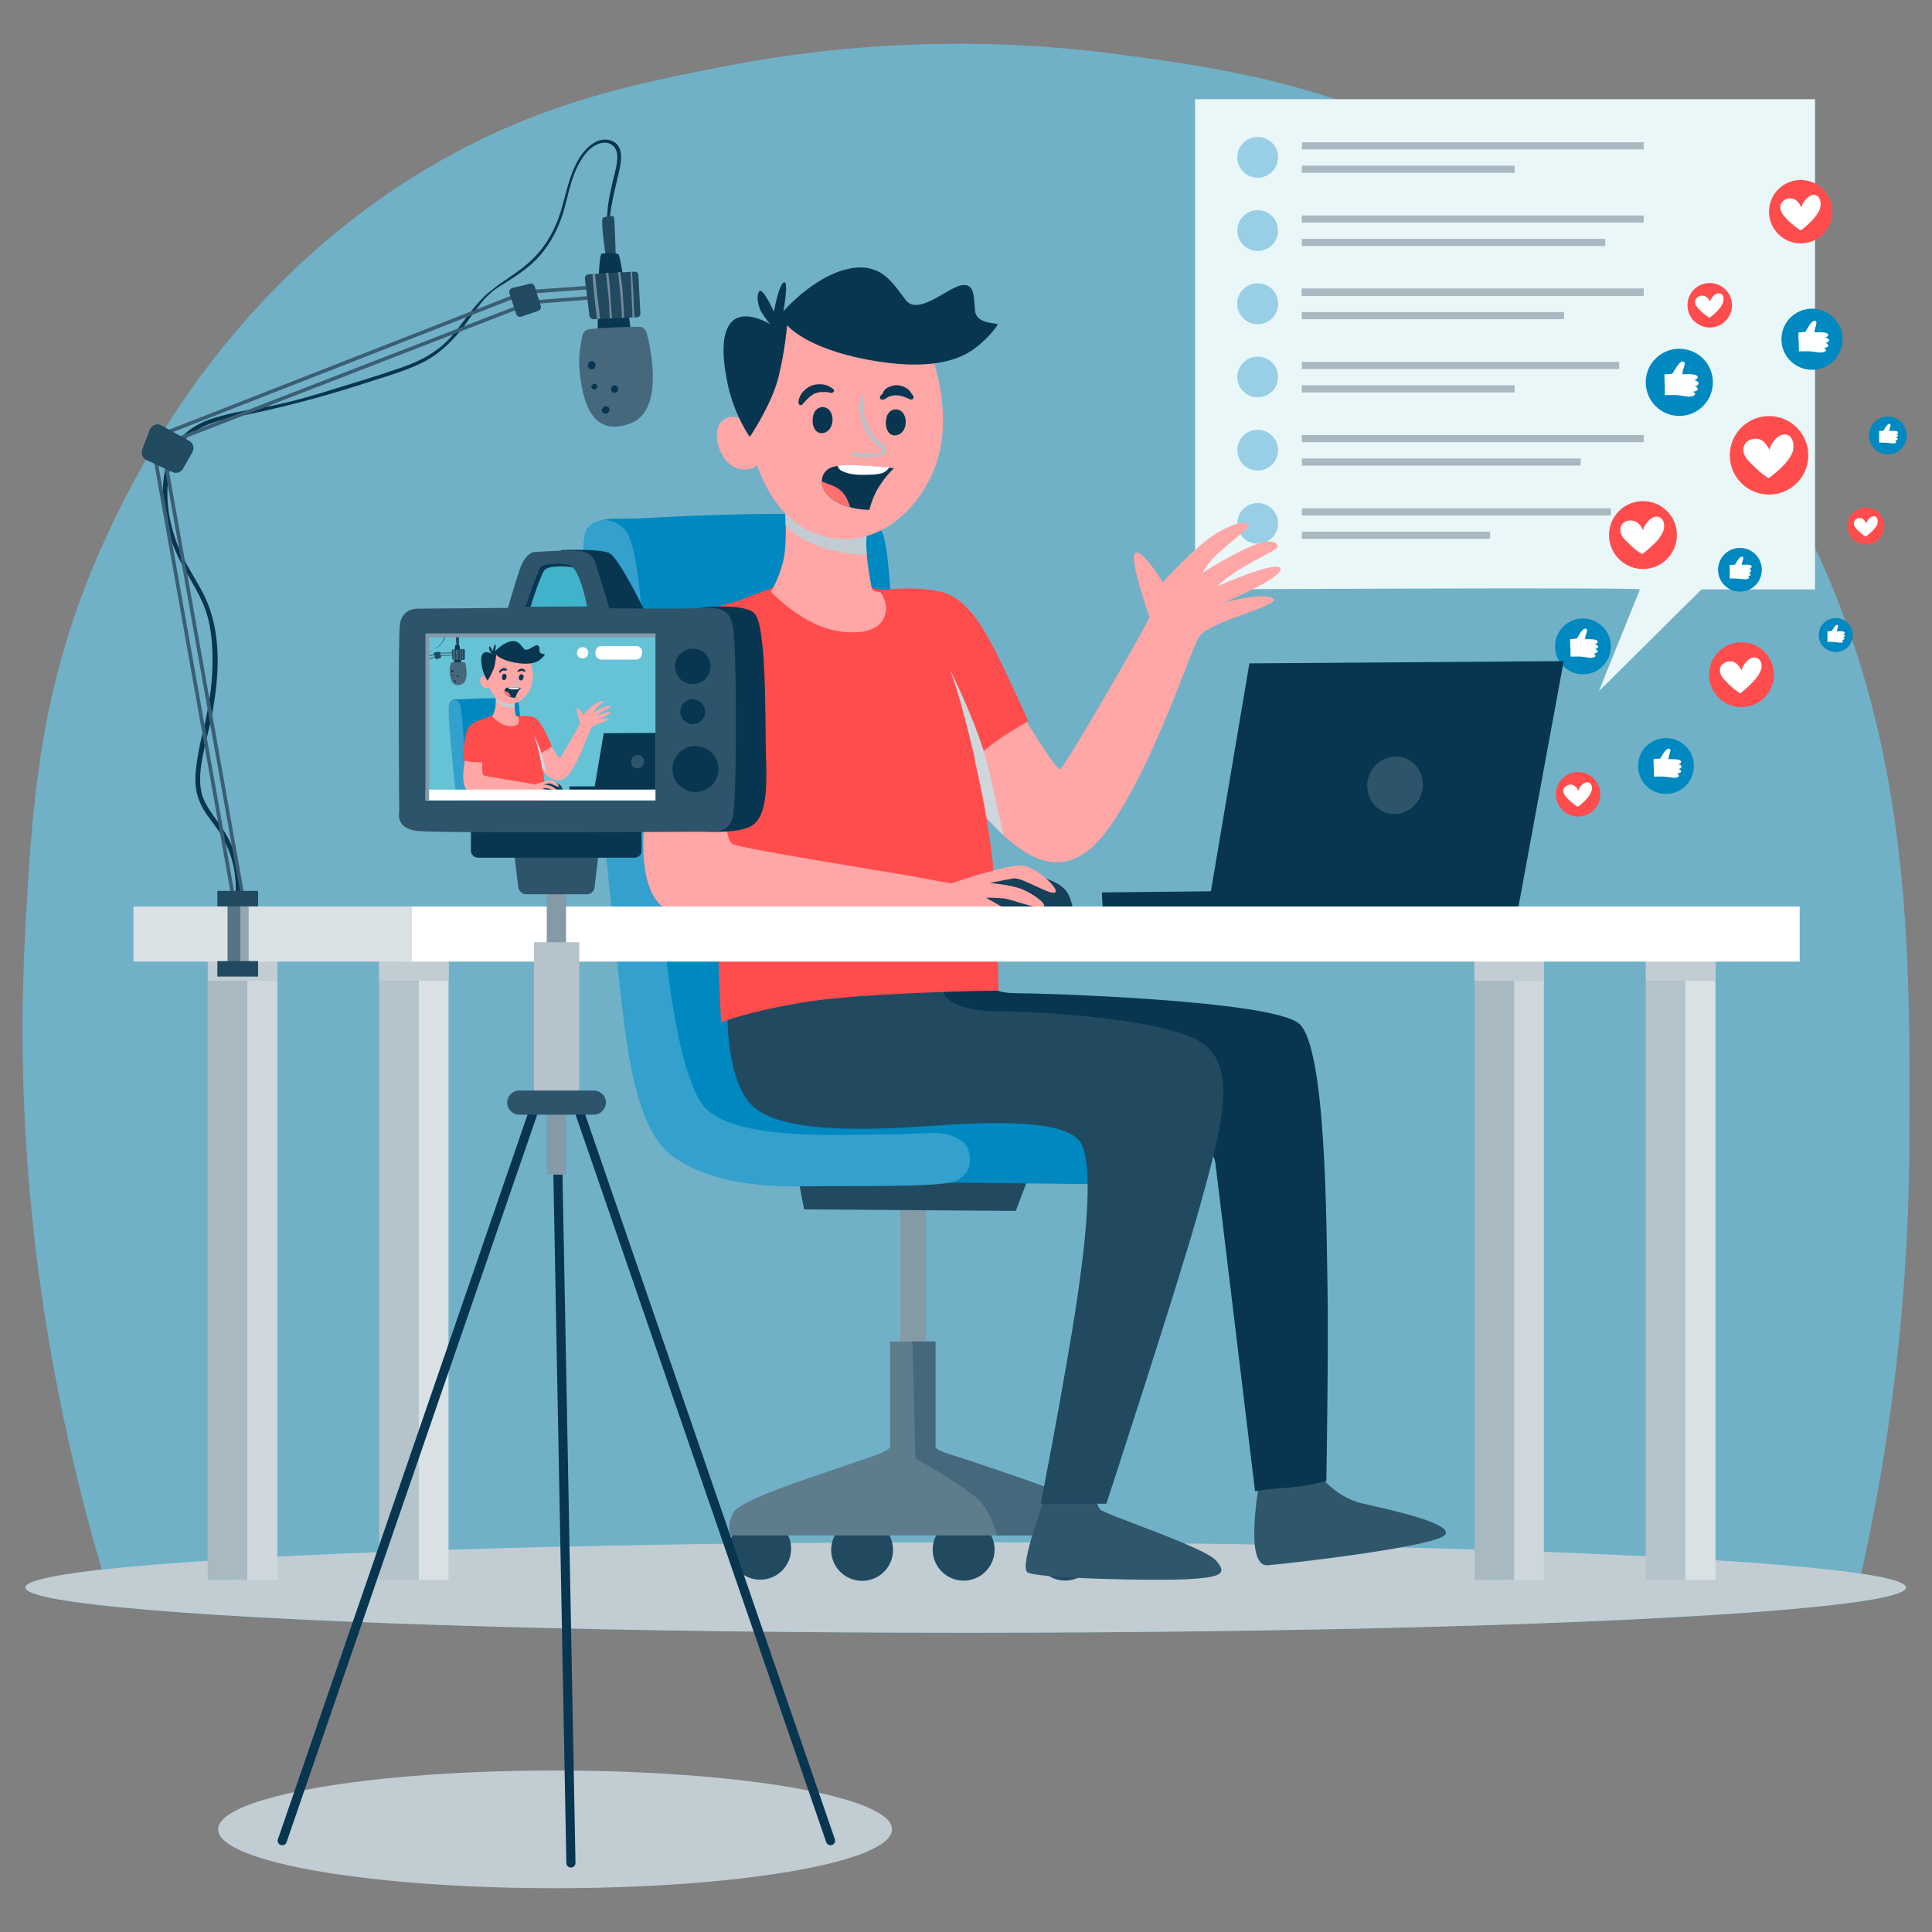 <?xml version="1.0" encoding="utf-8"?>
<!-- Generator: Adobe Illustrator 24.1.0, SVG Export Plug-In . SVG Version: 6.00 Build 0)  -->
<svg version="1.1" id="Layer_1" xmlns="http://www.w3.org/2000/svg" xmlns:xlink="http://www.w3.org/1999/xlink" x="0px" y="0px"
	 viewBox="0 0 512 512" style="enable-background:new 0 0 512 512;" xml:space="preserve">
<rect x="0" y="0" width="512" height="512" fill="#808080" stroke="none"/>
<style type="text/css">
	.st0{fill:#70B1C8;}
	.st1{fill:#40B2CA;}
	.st2{fill:#C1CDD3;}
	.st3{fill:#EAF7F9;}
	.st4{fill:#99CFE6;}
	.st5{fill:#A9B9C2;}
	.st6{fill:#9CAEB9;}
	.st7{fill:#0088C0;}
	.st8{fill:#FFFFFF;}
	.st9{fill:#083650;}
	.st10{fill:#2D546A;}
	.st11{fill:#849AA7;}
	.st12{fill:#214A61;}
	.st13{fill:#5F7C8D;}
	.st14{fill:#46687C;}
	.st15{fill:#33A0CD;}
	.st16{fill:#30566C;}
	.st17{fill:#FFA6A6;}
	.st18{fill:#FF4D4D;}
	.st19{fill:#154059;}
	.st20{fill:#CED7DC;}
	.st21{fill:#B5C3CA;}
	.st22{fill:#FF7171;}
	.st23{fill:#DAE1E5;}
	.st24{fill:none;stroke:#3A5E73;stroke-width:0.961;stroke-miterlimit:10;}
	.st25{fill:none;stroke:#3A5E73;stroke-width:0.968;stroke-miterlimit:10;}
	.st26{fill:#93A6B2;}
	.st27{fill:#557486;}
	.st28{fill:#728C9B;}
	.st29{fill:none;stroke:#083650;stroke-width:2.42;stroke-linecap:round;stroke-miterlimit:10;}
	.st30{clip-path:url(#SVGID_2_);}
	.st31{fill:#66C2D5;}
	.st32{fill:none;stroke:#3A5E73;stroke-width:0.223;stroke-miterlimit:10;}
	.st33{fill:none;stroke:#3A5E73;stroke-width:0.225;stroke-miterlimit:10;}
</style>
<g>
	<path class="st0" d="M28.6,421.4C6.3,348.3,4.6,287.7,6.6,248.7c1.8-35.2,3.7-65.7,19.7-102.3C33.5,130.2,59,74,119.6,41
		c26.3-14.3,49.3-18.9,71.8-23.3c44.6-8.8,82.2-6.4,105.7-3.2c24.7,3.3,54.5,7.4,87.4,24.9c51.2,27.4,76.7,69.9,86.8,87.3
		c35.2,60.6,35,119.8,34.7,176.6c-0.2,49.5-7.3,90.1-13.7,117.9C337.7,421.3,183.1,421.4,28.6,421.4z"/>
	<g>
		<g>
			<ellipse class="st1" cx="255.9" cy="420.7" rx="249.2" ry="12"/>
			<ellipse class="st2" cx="255.9" cy="420.7" rx="249.2" ry="12"/>
		</g>
		<g>
			<path class="st3" d="M434.6,156.2l-10.9,27l27.2-27h30.1V26.3H316.7v129.9C316.7,156.2,435.2,155.6,434.6,156.2z"/>
			<g>
				<path class="st4" d="M338.7,41.7c0,3-2.4,5.4-5.4,5.4s-5.4-2.4-5.4-5.4c0-3,2.4-5.4,5.4-5.4S338.7,38.7,338.7,41.7z"/>
				<g>
					<rect x="345" y="37.7" class="st5" width="90.6" height="1.9"/>
					<rect x="345" y="43.9" class="st5" width="56.4" height="1.9"/>
				</g>
			</g>
			<g>
				<path class="st4" d="M338.7,61.1c0,3-2.4,5.4-5.4,5.4s-5.4-2.4-5.4-5.4c0-3,2.4-5.4,5.4-5.4S338.7,58.1,338.7,61.1z"/>
				<g>
					<rect x="345" y="57.1" class="st5" width="90.6" height="1.9"/>
					<rect x="345" y="63.3" class="st5" width="80.4" height="1.9"/>
				</g>
			</g>
			<g>
				<path class="st4" d="M338.7,99.9c0,3-2.4,5.4-5.4,5.4s-5.4-2.4-5.4-5.4c0-3,2.4-5.4,5.4-5.4S338.7,96.9,338.7,99.9z"/>
				<g>
					<rect x="345" y="95.9" class="st5" width="84.1" height="1.9"/>
					<rect x="345" y="102.1" class="st5" width="56.4" height="1.9"/>
				</g>
			</g>
			<g>
				<path class="st4" d="M338.7,80.5c0,3-2.4,5.4-5.4,5.4s-5.4-2.4-5.4-5.4c0-3,2.4-5.4,5.4-5.4S338.7,77.5,338.7,80.5z"/>
				<g>
					<rect x="345" y="76.5" class="st6" width="90.6" height="1.9"/>
					<rect x="345" y="82.7" class="st5" width="69.5" height="1.9"/>
				</g>
				<path class="st4" d="M338.7,80.5c0,3-2.4,5.4-5.4,5.4s-5.4-2.4-5.4-5.4c0-3,2.4-5.4,5.4-5.4S338.7,77.5,338.7,80.5z"/>
				<g>
					<rect x="345" y="76.5" class="st5" width="90.6" height="1.9"/>
				</g>
			</g>
			<g>
				<path class="st4" d="M338.7,119.3c0,3-2.4,5.4-5.4,5.4s-5.4-2.4-5.4-5.4c0-3,2.4-5.4,5.4-5.4S338.7,116.3,338.7,119.3z"/>
				<g>
					<rect x="345" y="115.3" class="st5" width="90.6" height="1.9"/>
					<rect x="345" y="121.5" class="st5" width="73.9" height="1.9"/>
				</g>
			</g>
			<g>
				<path class="st4" d="M338.7,138.7c0,3-2.4,5.4-5.4,5.4s-5.4-2.4-5.4-5.4s2.4-5.4,5.4-5.4S338.7,135.7,338.7,138.7z"/>
				<g>
					<rect x="345" y="134.7" class="st5" width="81.9" height="1.9"/>
					<rect x="345" y="140.9" class="st5" width="49.9" height="1.9"/>
				</g>
			</g>
		</g>
		<g>
			<g>
				<circle class="st7" cx="461.1" cy="151" r="5.8"/>
			</g>
			<path class="st8" d="M463.6,150.7c0,0,0.6-0.2,0.6-0.5c0-0.2,0-0.3-0.3-0.4c-0.6-0.3-2.3-0.1-2.3-0.1s-0.1-0.1,0.1-0.7
				c0.2-0.6,0.6-1.5-0.1-1.5c-0.7,0-1.6,1.9-1.8,2.1c-0.1,0.1-1.1,0.1-1.4,0.1c0,0.7,0,1.3,0,2c0,0.5,0,1,0,1.6c0.2,0,1.1,0,1.2,0
				c0.7,0,2,0.2,2.6,0.2c0.7,0.1,1.2-0.2,1.3-0.3c0.1-0.4-0.4-0.5-0.4-0.5s0.8,0,0.8-0.4c0-0.5-0.5-0.5-0.5-0.5s0.8-0.2,0.6-0.6
				C464,150.7,463.6,150.7,463.6,150.7z"/>
		</g>
		<g>
			<g>
				<path class="st7" d="M505.3,115.4c0,2.8-2.2,5-5,5c-2.8,0-5-2.2-5-5s2.2-5,5-5C503.1,110.4,505.3,112.6,505.3,115.4z"/>
			</g>
			<path class="st8" d="M502.5,115.1c0,0,0.5-0.2,0.5-0.4c0-0.2,0-0.3-0.3-0.4c-0.5-0.2-2-0.1-2-0.1s-0.1-0.1,0.1-0.6
				c0.1-0.5,0.5-1.3-0.1-1.3s-1.4,1.6-1.5,1.8c-0.1,0.1-0.9,0.1-1.2,0.1c0,0.6,0,1.2,0,1.7c0,0.4,0,0.9,0,1.4c0.2,0,0.9,0,1.1,0
				c0.6,0,1.7,0.1,2.3,0.2c0.6,0.1,1.1-0.1,1.1-0.3c0.1-0.3-0.3-0.5-0.3-0.5s0.7,0,0.7-0.3c0-0.4-0.5-0.5-0.5-0.5s0.7-0.2,0.6-0.5
				C502.9,115.1,502.5,115.1,502.5,115.1z"/>
		</g>
		<g>
			<g>
				<path class="st7" d="M491,168.3c0,2.5-2,4.5-4.5,4.5c-2.5,0-4.5-2-4.5-4.5c0-2.5,2-4.5,4.5-4.5C489,163.8,491,165.8,491,168.3z"
					/>
			</g>
			<path class="st8" d="M488.4,168.1c0,0,0.5-0.2,0.5-0.4c0-0.2,0-0.2-0.3-0.3c-0.5-0.2-1.8-0.1-1.8-0.1s-0.1-0.1,0.1-0.5
				c0.1-0.5,0.5-1.2-0.1-1.2c-0.5,0-1.2,1.5-1.4,1.6c-0.1,0.1-0.8,0.1-1.1,0.1c0,0.5,0,1,0,1.6c0,0.4,0,0.8,0,1.2c0.1,0,0.8,0,1,0
				c0.6,0,1.5,0.1,2.1,0.2c0.5,0.1,1-0.1,1-0.3c0.1-0.3-0.3-0.4-0.3-0.4s0.6,0,0.7-0.3c0-0.4-0.4-0.4-0.4-0.4s0.6-0.1,0.5-0.5
				C488.7,168.1,488.4,168.1,488.4,168.1z"/>
		</g>
		<g>
			<g>
				<circle class="st7" cx="480.2" cy="89.9" r="8.1"/>
			</g>
			<path class="st8" d="M483.6,89.5c0,0,0.8-0.3,0.9-0.6c0-0.3,0-0.4-0.4-0.6c-0.9-0.4-3.2-0.2-3.2-0.2s-0.1-0.1,0.1-1
				c0.2-0.8,0.8-2.1-0.1-2.1c-1,0-2.2,2.6-2.4,2.9c-0.1,0.1-1.5,0.2-1.9,0.2c0,0.9,0,1.9,0.1,2.8c0,0.7,0,1.5,0,2.2
				c0.3,0,1.5,0,1.7,0c1-0.1,2.7,0.2,3.7,0.3c1,0.1,1.7-0.2,1.8-0.5c0.1-0.5-0.6-0.7-0.6-0.7s1.1-0.1,1.2-0.5c0-0.7-0.7-0.8-0.7-0.8
				s1.1-0.3,0.9-0.9C484.2,89.4,483.6,89.5,483.6,89.5z"/>
		</g>
		<g>
			<g>
				<path class="st7" d="M426.9,171.3c0,4.1-3.3,7.4-7.4,7.4c-4.1,0-7.4-3.3-7.4-7.4c0-4.1,3.3-7.4,7.4-7.4
					C423.5,163.9,426.9,167.2,426.9,171.3z"/>
			</g>
			<path class="st8" d="M422.6,170.8c0,0,0.8-0.3,0.8-0.6c0-0.2,0-0.4-0.4-0.6c-0.8-0.3-2.9-0.2-2.9-0.2s-0.1-0.1,0.1-0.9
				c0.2-0.8,0.8-1.9-0.1-1.9c-0.9,0-2,2.4-2.2,2.6c-0.1,0.1-1.4,0.1-1.8,0.2c0,0.8,0,1.7,0.1,2.6c0,0.7,0,1.3,0,2c0.2,0,1.4,0,1.6,0
				c0.9-0.1,2.5,0.2,3.4,0.3c0.9,0.1,1.6-0.2,1.6-0.4c0.1-0.5-0.5-0.7-0.5-0.7s1-0.1,1.1-0.5c0-0.6-0.7-0.7-0.7-0.7s1-0.2,0.8-0.8
				C423.2,170.8,422.6,170.8,422.6,170.8z"/>
		</g>
		<g>
			<g>
				
					<ellipse transform="matrix(0.707 -0.707 0.707 0.707 58.726 344.39)" class="st7" cx="445.1" cy="101.3" rx="8.9" ry="8.9"/>
			</g>
			<path class="st8" d="M448.9,100.8c0,0,0.9-0.3,1-0.7c0-0.3,0-0.5-0.5-0.7c-1-0.4-3.5-0.2-3.5-0.2s-0.1-0.1,0.1-1.1
				c0.3-0.9,0.9-2.3-0.1-2.3s-2.4,2.9-2.7,3.2c-0.1,0.1-1.6,0.2-2.1,0.2c0,1,0,2.1,0.1,3.1c0,0.8,0,1.6,0,2.4c0.3,0,1.6,0,1.9,0
				c1.1-0.1,3,0.2,4.1,0.4c1.1,0.1,1.9-0.3,2-0.5c0.1-0.6-0.6-0.8-0.6-0.8s1.3-0.1,1.3-0.6c0-0.8-0.8-0.8-0.8-0.8s1.3-0.3,1-1
				C449.6,100.7,448.9,100.8,448.9,100.8z"/>
		</g>
		<g>
			<polygon class="st9" points="292.3,242.2 292,236.5 320.9,236.2 331.1,175.8 414.4,175.2 402,242.5 			"/>
			<path class="st10" d="M376.8,210c-1.1,4.1-5.2,6.5-9.1,5.5c-3.9-1.1-6.2-5.2-5.1-9.3c1.1-4.1,5.2-6.5,9.1-5.5
				C375.6,201.8,377.9,205.9,376.8,210z"/>
		</g>
		<g>
			<g>
				<rect x="238.6" y="318.7" class="st11" width="6.8" height="43.5"/>
				<polygon class="st12" points="211.3,311.2 213.1,320.5 269.2,320.9 272.6,311.9 				"/>
				
					<ellipse transform="matrix(0.707 -0.707 0.707 0.707 -231.227 262.675)" class="st12" cx="201.5" cy="410.5" rx="8.2" ry="8.2"/>
				
					<ellipse transform="matrix(0.231 -0.973 0.973 0.231 -223.684 538.054)" class="st12" cx="228.3" cy="410.5" rx="8.2" ry="8.2"/>
				
					<ellipse transform="matrix(0.161 -0.987 0.987 0.161 -190.873 596.478)" class="st12" cx="255.2" cy="410.5" rx="8.2" ry="8.2"/>
				
					<ellipse transform="matrix(0.161 -0.987 0.987 0.161 -168.304 623.015)" class="st12" cx="282.1" cy="410.5" rx="8.2" ry="8.2"/>
				<path class="st13" d="M290.5,400.9c-1.8-3.3-18.3-8.6-30-12.6c-8-2.8-11.3-3.3-12.6-4.7v-28.1h-12v28.1
					c-1.7,1.5-5.1,2.5-11.6,4.7c-11.7,4-28.2,9.3-30,12.6c-1.8,3.3-0.7,6-0.7,6h40h17.5h40C291.2,406.8,292.3,404.2,290.5,400.9z"/>
				<path class="st14" d="M290.5,400.9c-1.8-3.3-18.3-8.6-30-12.6c-8-2.8-11.3-3.3-12.6-4.7v-28.1h-6.1l0.8,31
					c0,0,9.9,5.4,15.9,10.2c3,2.4,4.7,6.6,5.7,10.2h26.8C291.2,406.8,292.3,404.2,290.5,400.9z"/>
			</g>
			<g>
				<path class="st7" d="M236.3,162.6c0,0-0.7-16.7-2.3-21c-1.6-4.3-7.4-4.5-18.9-5.2c-11.5-0.7-37.4,0.5-44.4,0.9
					c-7,0.5-10.6-0.5-12.4,1.4c-1.8,1.8,8.6,99.7,9.5,113c0.9,13.3,7,41.9,18.9,48c12,6.1,63.1,4.5,65.2,5.6c2,1.1-0.9,8.1-0.9,8.1
					l47.6,0.5c0,0,6.5-19.4-0.9-22.8c-7.4-3.4-50.1-11-52.3-44.9C243.1,212.4,236.3,162.6,236.3,162.6z"/>
				<path class="st15" d="M170.2,164.4c0,0-1.1-20.3-4.5-23.9c-3.4-3.6-7.7-3.4-10.1-0.5c-2.5,2.9-0.2,28.4,0.5,39.7
					c0.7,11.3,7.9,80.5,9,89.1c1.1,8.6,3.4,29.8,12.4,37c9,7.2,22.8,8.8,35.4,8.6c12.6-0.2,35.5,0.3,40-1.3c5.7-2,4.7-8.8,2.1-10.6
					c-5-3.5-8.1-1.9-19.8-1.9c-11.7,0-38.1,1.8-47.6-6.3c-9.5-8.1-12.9-56.8-13.3-67.2C173.8,216.7,170.2,164.4,170.2,164.4z"/>
			</g>
		</g>
		<g>
			<path class="st16" d="M333.9,392c0,0-4.5,23.2,2,22.8c6.5-0.5,44.9-5,47.1-8.1c2.3-3.2-17.1-7.1-22.5-8.4
				c-5.4-1.4-9.9-5.8-10.8-7.6C348.8,388.8,333.9,392,333.9,392z"/>
			<path class="st16" d="M277.3,396c0,0-7.4,19.2-5,20.7c2.5,1.6,33.7,2.3,42.5,1.8c8.8-0.5,10.6-1.4,7.4-5
				c-3.2-3.6-29.6-12.2-30.7-13.5c-1.1-1.4-0.9-3.8-0.9-3.8L277.3,396z"/>
			<path class="st9" d="M261.3,260.5c0,0,1.5,2.7,7.8,2.7c6.3,0,67.9,1.8,75.2,8.1c7.2,6.3,7.2,53.5,7.5,69.8
				c0.3,16.2-0.3,51.4-0.3,51.4s-5.7,1.5-10.8,1.8c-5.1,0.3-8.1,0.9-8.1,0.9s-9-74.6-10.5-86.9c-1.5-12.3-44.2-16.8-59.2-18.6
				c-15-1.8-32.8-3-35.5-6c-2.7-3-6-20.7-6-20.7L261.3,260.5z"/>
			<path class="st12" d="M192.8,268c0,0-0.6,19.2,7.2,25.6c8.1,6.6,29.2,6,46.3,4.8c17.1-1.2,37-1.8,40.3,4.8
				c3.3,6.6,1.2,27.1-2.4,49c-3.6,21.9-8.4,46.3-8.4,46.3h17.4c0,0,18.9-57.7,24.7-78.5c5.7-20.7,10.8-37.9-0.3-44.2
				c-11.1-6.3-45.4-7.8-52.9-7.8c-7.5,0-14.4-1.8-14.7-5.4c-0.3-3.6-0.3-5.7-0.3-5.7l-55.3,5.7L192.8,268z"/>
			<path class="st17" d="M270.1,188.1c0,0,9.7,16,10.8,15.8c1.1-0.2,23.9-39.7,23.7-40.4c-0.2-0.7-5.4-15.3-3.8-16.9
				c1.6-1.6,7.4,7.7,7.4,7.7s8.6-9.7,14.4-13.1c5.9-3.4,8.1-2.9,8.3-1.8c0.2,0.7-7.7,6.2-10.4,9.7c-1.4,1.8-1.8,2.7-1.8,2.7
				s9.6-6.2,15.3-7.9c4-1.2,5.4,0.7,4.1,1.6c-1.4,0.9-8,4.2-11.9,6.9c-1.9,1.3-3.7,3-3.7,3s15.8-7,16.8-4.8c1.1,2.4-15,9.1-15,9.1
				s10.6-2.9,13.1-1.1c2.5,1.8-17.1,6.1-19.6,10.1s-11.8,33.7-24,50.8c-12.2,17.1-24,6-31.7-1.9c-6.3-6.5-12.9-20.1-12.9-20.1
				L270.1,188.1z"/>
			<path class="st18" d="M234.6,156.3c0,0,7.7-1.1,14.6,0.5c6.9,1.5,11.3,9.5,14.3,15.2c3,5.7,9,19.1,9,19.1s-5.3,3-9,5.7
				c-3.8,2.7-10.5,9.3-10.5,9.3s-10.1-24.7-13.7-33.1C235.6,164.6,234.6,156.3,234.6,156.3z"/>
			<path class="st18" d="M227.8,155.3c0,0,9,1.7,12.3,1.5c3.3-0.2,9.5,14.3,12.6,23.9c3.2,9.6,8.9,32.8,10.4,48
				c1.5,15.2,1.5,33.8,1.5,33.8s-36.5,0.5-52.2,3.2s-21.3,5.3-21.3,5.3s-1.5-27.8-1.4-54.1c0.2-26.3-1.2-54.3,2.4-56.1
				c3.6-1.8,12.8-5.1,16.1-6.2C211.6,153.5,227.8,155.3,227.8,155.3z"/>
			<path class="st17" d="M207.9,132.2c0,0,0.9,10.6-0.2,15.8c-1.1,5.2-3.4,8.8-3.4,8.8s8.6,9.4,18.7,10.6c8.9,1,11-2.3,11.7-5
				c0.7-2.7-1.4-5.5-1.4-5.5s-2.1,0-2.3-1.1c-0.1-0.7-2.4-11.4-1-15.7C231.3,135.8,207.9,132.2,207.9,132.2z"/>
			<path class="st2" d="M221.2,146c3.3,0.7,6.2,1,8.5,1.1c-0.2-2.6-0.2-5.3,0.3-6.9c1.4-4.3-22.1-7.9-22.1-7.9s0.3,3.2,0.3,7
				C210.5,141.6,214.5,144.5,221.2,146z"/>
			<path class="st17" d="M197.7,110.6c0,0,2,25.3,19.2,31.1c17.1,5.9,32-11,32.9-27.3c0.9-16.2-5.9-26.2-5.9-26.2
				s-30.4-5.9-33.6-4.7c-3.2,1.1-8.1,6.5-8.6,7.7S197.7,110.6,197.7,110.6z"/>
			<path class="st17" d="M200.2,116c0,0-2.9-7.2-7.7-5.2c-4.7,2-2.3,11.7,2.9,13.3c5.2,1.6,7-3.2,7-3.2L200.2,116z"/>
			<path class="st9" d="M198.7,115.8c0,0,5.7-8.4,7.6-15.8c1.8-7.4,2.3-13.8,2.3-13.8s4.8,6,21.2,9.1c16.4,3.1,24.1,0.1,28-2.6
				c3.9-2.7,6.5-6.3,6.6-6.7c0.2-0.5-5.6,0.1-6-3.6c-0.4-3.8,0-7.4-3.6-6.8c-3.6,0.6-11.4,8.1-14.7,4c-3.3-4.1-6.3-10.4-15.5-8.3
				c-9.2,2.1-17,11.2-17,11.2s1.5-8.1,0.2-7.7c-1.4,0.4-2.7,7.8-2.7,7.8s-3-6.6-3.9-5.4c-0.9,1.2-0.3,4.1,0.7,5.7s2.2,3,2.2,3
				s-6.8-4.2-10.2-0.6c-3.5,3.6-1.9,12.4-1,16.8C194.7,110.2,198.7,115.8,198.7,115.8z"/>
			<path class="st19" d="M259.9,234.2c0,0,11.2-3.5,16.7-1.6c5.5,1.9,6.4,3.7,7.2,6.1c0.8,2.4,0.8,3.9,0.8,3.9l-26.2-0.6
				L259.9,234.2z"/>
			<path class="st17" d="M193.9,199c0,0-3.6,23.5,0.5,24.8c4.1,1.4,39.2,7,46.7,8.3c7.4,1.4,11,2,11,2s15.1-5.2,18.9-4.7
				s9.1,5.7,8.8,6.8c-0.5,1.9-8.6-3.8-11.3-3.4c-2.7,0.5-6.3,1.2-6.3,1.2s5.6,0.4,8.8,1.7c3.2,1.4,6.8,4.1,5.4,4.7
				c-1.5,0.6-8.2-2-10.2-2.3c-2-0.2-4.9-0.2-4.9-0.2s5.6,3.1,6.3,3.8c0.7,0.7,0.7,2,0.7,2s-84.8-1.1-89.7-2c-5-0.9-9.2-7.7-7.9-23.2
				c1.4-15.6,4.3-21,4.3-21L193.9,199z"/>
			<path class="st18" d="M195.6,159.3c0,0-11.3,2.3-16.2,7.5c-5,5.3-5.7,12.2-6.8,18.9c-1.1,6.8-2,21-2,21s9,2,15.3,2.3
				c6.3,0.3,13.4-0.2,13.4-0.2s5.1-13.4,5-22.2C204.2,177.8,204.8,167,195.6,159.3z"/>
			<path class="st20" d="M265.9,221.3c-1.1-5.2-3.1-14.4-4.6-20.2c-2.3-8.2-6.7-17.9-9.5-23.5c0.4,1.1,0.7,2.1,1.1,3.1
				c2.4,7.3,6.3,22.6,8.7,36.1c0.3,0.3,0.5,0.6,0.8,0.9C263.4,218.8,264.6,220.1,265.9,221.3z"/>
			<g>
				<path class="st21" d="M228.5,104.9c-0.7,1.8-0.8,3.5-0.4,5.4c0.3,1.9,1.1,3.6,2.2,5.2c0.5,0.7,1.1,1.4,1.8,2.1
					c0.6,0.5,2.7,1.9,1,2.4c-1.3,0.3-2.7,0.3-4,0.2c-0.6,0-1.2-0.1-1.8-0.1c-0.6-0.1-1.1-0.2-1.6,0c-0.2,0.1-0.2,0.3-0.1,0.4
					c0.4,0.4,1,0.4,1.5,0.5c0.7,0.1,1.4,0.1,2.1,0.1c1.4,0,2.8,0,4.1-0.3c0.9-0.2,1.6-0.7,1.5-1.7c-0.1-1.1-1.2-1.6-1.9-2.2
					c-3.5-3-4.5-7.6-4.1-12C228.8,104.8,228.5,104.8,228.5,104.9L228.5,104.9z"/>
			</g>
			<path class="st9" d="M220.2,109.3c-1.1-2.1-3.9-1.8-4.6,0.5c-0.3,1.1-0.4,2.7,0.2,3.7c0.5,1.1,1.6,1.5,2.6,1.2
				c1.2-0.3,2.1-1.6,2.2-3C220.7,110.9,220.6,110.1,220.2,109.3z"/>
			<g>
				<path class="st9" d="M236.9,124.1c0,0-13.8-1.7-16.9-0.1c-3.2,1.6-2.9,6,0.9,8.5c4.3,2.8,9.5,2.6,9.5,2.6s0.8-3.5,2.6-6.2
					C234.8,126,236.9,124.1,236.9,124.1z"/>
				<path class="st8" d="M223.3,124.9c2.1,1,4.8,1,7.1,0.9c1,0,2-0.1,2.9-0.3c0.5-0.1,1-0.3,1.4-0.6c0.4-0.3,0.7-0.6,0.9-1
					c-2.9-0.3-9.8-0.9-13.6-0.5C222.1,124.1,222.6,124.6,223.3,124.9z"/>
				<path class="st22" d="M224.9,133.3c-0.4-1.1-0.9-2.1-1.7-2.9c-1.5-1.6-3.5-2-5.4-2.8c0,1.7,1,3.5,3.1,4.9c1.4,0.9,3,1.5,4.4,1.9
					c0,0,0,0,0,0C225.2,134,225.1,133.6,224.9,133.3z"/>
			</g>
			<g>
				<g>
					<path class="st9" d="M220.8,103.1c-0.6-0.5-1.3-0.9-2.1-1.1c-0.8-0.2-1.7-0.2-2.5-0.1c-1.5,0.2-2.9,1.2-3.8,2.4
						c-0.2,0.3-0.3,0.6-0.5,1c0,0-0.1,0.3-0.2,0.4c0,0.2,0,0.3,0,0.5c0-0.4-0.1,0.2-0.1,0.2c0,0.3,0,0.7,0.3,0.9
						c0.4,0.2,0.7,0,0.9-0.3c0.4-0.5,0.8-0.9,1.3-1.4c0.5-0.5,0.8-0.7,1.4-1.1c0.1,0,0.1-0.1,0.2-0.1c0.3-0.2-0.2,0.1,0.2-0.1
						c0.2-0.1,0.4-0.1,0.6-0.2c0.4-0.1,0.7-0.2,1.1-0.2c0.8,0,1.6-0.1,2.4,0.2C220.8,104.3,221.4,103.5,220.8,103.1L220.8,103.1z"/>
				</g>
			</g>
			<g>
				<path class="st9" d="M239.6,109.9c-1.1-2.1-3.9-1.8-4.6,0.5c-0.3,1.1-0.4,2.7,0.2,3.7c0.5,1.1,1.6,1.5,2.6,1.2
					c1.2-0.3,2.1-1.6,2.2-3C240.1,111.6,240,110.7,239.6,109.9z"/>
				<g>
					<path class="st9" d="M234.6,105.7c1-0.8,2.2-1,3.4-0.9c0.5,0,1.1,0.2,1.7,0.4c0.2,0.1,0.5,0.2,0.7,0.3c0.2,0.1,0.3,0.1,0.5,0.2
						c0.2,0.1,0.4,0.2,0.6,0.2c0.3,0,0.6-0.3,0.6-0.6c0-0.4-0.4-0.9-0.7-1.1c-0.3-0.3-0.7-0.5-1.1-0.7c-0.8-0.3-1.6-0.5-2.5-0.5
						c-1.6,0-3.2,0.6-4.4,1.8c-0.3,0.3-0.3,0.7,0,1C233.9,106,234.3,105.9,234.6,105.7L234.6,105.7z"/>
				</g>
				<g>
					<path class="st9" d="M234.6,104.8C234.6,104.8,234.7,104.7,234.6,104.8c0,0-0.2,0-0.3,0c0.3,0.1,0.5,0,0.8-0.2
						c0.3-0.1,0.6-0.3,0.8-0.4c0.4-0.2,1-0.4,1.4-0.4c1.1,0,1.9,0.5,2.7,1.2c0.2,0.2,0.5,0.4,0.8,0.5c0.4,0.1,0.7-0.1,0.8-0.5
						c0.1-0.6-0.4-1.4-0.9-1.8c-1-0.8-2.3-1.2-3.5-1.1c-0.7,0.1-1.4,0.3-2.1,0.7c-0.5,0.3-1.3,1.1-1.1,1.8c0-0.1,0-0.2,0-0.3
						c0,0,0,0.1,0,0.1C233.9,104.7,234.3,105,234.6,104.8L234.6,104.8z"/>
				</g>
			</g>
		</g>
		<g>
			<g>
				<g>
					
						<rect x="398.6" y="249" transform="matrix(-1 -1.224647e-16 1.224647e-16 -1 807.744 667.653)" class="st20" width="10.5" height="169.7"/>
					<g>
						
							<rect x="390.7" y="249" transform="matrix(-1 -1.224647e-16 1.224647e-16 -1 791.974 667.653)" class="st5" width="10.5" height="169.7"/>
						<polygon class="st2" points="390.7,259.9 390.7,249 394.1,249 398.6,249 401.2,249 401.2,249 409.1,249 409.1,259.9 						"/>
					</g>
				</g>
				<g>
					
						<rect x="444" y="249" transform="matrix(-1 -1.224647e-16 1.224647e-16 -1 898.609 667.653)" class="st23" width="10.5" height="169.7"/>
					<g>
						
							<rect x="436.2" y="249" transform="matrix(-1 -1.224647e-16 1.224647e-16 -1 882.839 667.653)" class="st21" width="10.5" height="169.7"/>
						<polygon class="st2" points="436.2,259.9 436.2,249 439.5,249 444,249 446.7,249 446.7,249 454.6,249 454.6,259.9 						"/>
					</g>
				</g>
			</g>
			<g>
				<g>
					
						<rect x="62.9" y="249" transform="matrix(-1 -1.224647e-16 1.224647e-16 -1 136.395 667.653)" class="st20" width="10.5" height="169.7"/>
					<g>
						
							<rect x="55.1" y="249" transform="matrix(-1 -1.224647e-16 1.224647e-16 -1 120.626 667.653)" class="st5" width="10.5" height="169.7"/>
						<polygon class="st2" points="55.1,259.9 55.1,249 58.4,249 62.9,249 65.6,249 65.6,249 73.5,249 73.5,259.9 						"/>
					</g>
				</g>
				<g>
					
						<rect x="108.4" y="249" transform="matrix(-1 -1.224647e-16 1.224647e-16 -1 227.26 667.653)" class="st23" width="10.5" height="169.7"/>
					<g>
						
							<rect x="100.5" y="249" transform="matrix(-1 -1.224647e-16 1.224647e-16 -1 211.49 667.653)" class="st21" width="10.5" height="169.7"/>
						<polygon class="st2" points="100.5,259.9 100.5,249 103.9,249 108.4,249 111,249 111,249 118.9,249 118.9,259.9 						"/>
					</g>
				</g>
			</g>
			<g>
				
					<rect x="107.4" y="240.1" transform="matrix(-1 -1.224647e-16 1.224647e-16 -1 584.337 494.934)" class="st8" width="369.5" height="14.6"/>
				
					<rect x="35.3" y="240.1" transform="matrix(-1 -1.224647e-16 1.224647e-16 -1 144.468 494.934)" class="st23" width="73.8" height="14.6"/>
			</g>
		</g>
		<g>
			<g>
				<path class="st9" d="M161.3,62.3c0-5.2,1.2-10.3,2.4-15.3c0.7-3,2.3-8.5-1.9-9.8c-3.8-1.2-7.2,2.6-8.8,5.6
					c-2.2,4-3,8.6-4.3,12.9c-1.4,4.8-3.8,9.2-7.3,12.7c-3.8,3.9-9.1,6.4-13,10.1c-3.4,3.3-5.9,7.4-9,10.9c-3.6,4-8.2,6.4-13.3,8.1
					c-5.4,1.9-10.8,3.5-16.3,5.2c-5.7,1.8-11.7,3.6-17.6,4.8c-5.2,1-10.5,1.7-15.6,3.3c-4.1,1.3-7.8,3.5-10.2,7.2
					c-5.1,8-3.5,19.5,0,27.8c2,4.8,5.1,9,7.2,13.7c2.4,5.3,2.8,11.1,2.7,16.9c-0.1,5.9-1.1,11.6-2.5,17.4c-0.7,2.8-1.3,5.7-1.7,8.6
					c-0.3,2.3-0.5,4.6-0.1,6.9c0.4,2.5,1.5,4.7,2.9,6.7c1.4,2,2.9,3.8,4.1,5.9c1.3,2.4,2.3,5,2.9,7.7c0.5,2.6,0.7,5.2,0.5,7.8
					c-0.1,0.8,1.1,0.8,1.2,0c0.3-4.8-0.5-9.6-2.5-14c-1-2.2-2.4-4.3-3.8-6.2c-1.4-1.9-2.8-3.9-3.6-6.1c-1.4-4.3-0.3-9.2,0.6-13.5
					c0.8-3.5,1.8-7,2.3-10.6c1.7-10.1,1.9-21.2-3.1-30.4c-2.5-4.6-5.5-8.9-7.1-14c-1.6-4.7-2.4-9.8-1.9-14.8
					c0.4-4.7,2.1-9.4,5.8-12.5c3.7-3,8.5-4.1,13.1-5c11.1-2.2,22.4-5.2,33.2-8.7c4.9-1.6,10-3,14.7-5.2c4.3-2,7.6-5,10.6-8.6
					c3.1-3.8,5.7-8.8,9.9-11.5c4-2.6,8.1-4.9,11.3-8.6c2.9-3.3,4.9-7.3,6.2-11.5c1.3-4.4,2-9.1,4.3-13.1c1.1-2,2.6-4,4.8-4.9
					c2.7-1.1,5.1,0.2,5.2,3.2c0,2.2-0.7,4.5-1.2,6.6c-0.5,2.2-1,4.4-1.3,6.7c-0.3,2.5-0.3,4.9-0.2,7.4
					C161,62.5,161.3,62.5,161.3,62.3L161.3,62.3z"/>
			</g>
			<path class="st12" d="M160.6,68.3c0,0-1.6-10.2-0.8-10.6c0.8-0.4,2.7-0.7,2.9-0.2s0.5,10.9,0.5,10.9L160.6,68.3z"/>
			<path class="st9" d="M158.4,89.1c0,0-0.1-21.8,1.1-21.9c1.2-0.2,3.7-0.2,4.4,0.2c0.7,0.4,3.5,21.8,3.5,21.8L158.4,89.1z"/>
			<g>
				<line class="st24" x1="140.7" y1="77.3" x2="156.3" y2="76.2"/>
				<line class="st24" x1="141" y1="80.1" x2="156.5" y2="78.9"/>
			</g>
			<line class="st25" x1="41" y1="120.6" x2="61.7" y2="237.1"/>
			<line class="st25" x1="43.5" y1="120.4" x2="64.2" y2="236.9"/>
			<rect x="62.5" y="240" class="st26" width="3.4" height="15.4"/>
			<rect x="60.3" y="240" class="st27" width="3.4" height="15.4"/>
			<rect x="57.6" y="236.1" class="st12" width="10.8" height="4.1"/>
			<rect x="57.6" y="254.7" class="st12" width="10.8" height="4.1"/>
			<line class="st25" x1="43.5" y1="114.9" x2="138" y2="77.9"/>
			<line class="st24" x1="44.9" y1="117.2" x2="139.4" y2="80.6"/>
			<path class="st12" d="M39.7,113.9l-2,5.2c-0.4,1.1,0.1,2.3,1.1,2.8l6.9,3.2c1,0.5,2.3,0.1,2.8-0.9l2.5-4.4c0.6-1.1,0.2-2.4-0.9-3
				l-7.4-4.1C41.6,112.1,40.2,112.7,39.7,113.9z"/>
			<path class="st12" d="M135,77.7l1.8,5.5c0.2,0.6,0.8,0.9,1.4,0.7l4.4-1.5c0.6-0.2,0.9-0.8,0.7-1.4l-1.6-5.1
				c-0.2-0.5-0.7-0.9-1.3-0.7l-4.6,1.1C135.2,76.5,134.8,77.1,135,77.7z"/>
			<g>
				<path class="st12" d="M155,73.8l1.2,9.8c0.1,0.6,0.6,1,1.1,1l11.4-0.5c0.6,0,1.1-0.5,1-1.1l-0.5-10c0-0.6-0.5-1.1-1.2-1
					l-12.1,0.7C155.4,72.7,155,73.2,155,73.8z"/>
				<g>
					<path class="st28" d="M158.9,83.3c-0.2-1.4-0.3-2.7-0.5-4.1c-0.3-2.2-0.5-4.5-0.7-6.7l-0.7,0c0.1,2.3,0.4,4.6,0.6,6.9
						c0.2,1.4,0.3,2.7,0.5,4.1c0,0.3,0.1,0.7,0.1,1l0.8,0C159,84.1,159,83.7,158.9,83.3z"/>
					<path class="st28" d="M161.8,78.9c-0.1-2.2-0.3-4.4-0.6-6.6l-0.6,0c0.2,2.2,0.5,4.4,0.7,6.6c0.2,1.8,0.2,3.6,0.3,5.4l0.6,0
						C162,82.5,161.9,80.7,161.8,78.9z"/>
					<path class="st28" d="M165.1,78.8c-0.1-2.2-0.4-4.5-0.7-6.7l-0.6,0c0.2,2.2,0.5,4.4,0.7,6.7c0.1,1.5,0.2,2.9,0.3,4.4
						c0,0.3,0,0.6,0,1l0.6,0C165.3,82.4,165.2,80.6,165.1,78.8z"/>
					<path class="st28" d="M168.2,84.1c0-0.2,0-0.5-0.1-0.7c-0.1-1.5-0.2-3-0.2-4.5c-0.1-2.3-0.3-4.6-0.4-7l-0.4,0
						c0.1,2.3,0.2,4.6,0.3,7c0.1,1.5,0.1,3,0.2,4.5c0,0.2,0,0.4,0,0.7L168.2,84.1z"/>
				</g>
			</g>
			<path class="st14" d="M169.3,86.6c0,0,1.6-0.3,2.2,2.1c0.6,2.3,4.9,20-4.4,23.5c-9.3,3.5-12.4-4-13.4-12.9
				c-0.6-4.6,0.2-7.9,0.5-9.8c0.4-2.2,1.7-2.2,2.4-2.3C160.4,86.7,169.3,86.6,169.3,86.6z"/>
			<g>
				<path class="st9" d="M156.8,97.9c0.1,0,0.3,0,0.4-0.1c0.1,0,0.2-0.1,0.3-0.2c0.1-0.1,0.2-0.2,0.2-0.4c0.1-0.1,0.1-0.3,0.1-0.4
					c0-0.1,0-0.2,0-0.3c-0.1-0.2-0.2-0.3-0.3-0.5c-0.1-0.1-0.1-0.1-0.2-0.2c-0.2-0.1-0.4-0.1-0.5-0.1c-0.1,0-0.3,0-0.4,0.1
					c-0.1,0-0.2,0.1-0.3,0.2c-0.1,0.1-0.2,0.2-0.2,0.4c-0.1,0.1-0.1,0.3-0.1,0.4c0,0.1,0,0.2,0,0.3c0.1,0.2,0.2,0.3,0.3,0.5
					c0.1,0.1,0.1,0.1,0.2,0.2C156.5,97.9,156.7,97.9,156.8,97.9L156.8,97.9z"/>
			</g>
			<g>
				<path class="st9" d="M156.7,102.5C156.7,102.5,156.7,102.5,156.7,102.5C156.7,102.5,156.7,102.5,156.7,102.5
					C156.7,102.6,156.7,102.6,156.7,102.5c0,0.1,0,0.1,0.1,0.2c0,0,0,0.1,0,0.1c0.1,0.1,0.2,0.2,0.3,0.3c0.1,0.1,0.2,0.1,0.4,0.1
					c0.1,0,0.3,0,0.4-0.1c0.1-0.1,0.2-0.2,0.3-0.3c0-0.1,0.1-0.1,0.1-0.2c0,0,0,0,0,0c0,0,0,0,0,0c0-0.1,0-0.3,0-0.4
					c0-0.1-0.1-0.2-0.2-0.3c-0.1,0-0.1-0.1-0.2-0.1c-0.1-0.1-0.2-0.1-0.4-0.1c-0.1,0-0.2,0-0.3,0.1c-0.1,0-0.2,0.1-0.2,0.2
					c-0.1,0.1-0.1,0.2-0.2,0.3C156.6,102.2,156.6,102.4,156.7,102.5L156.7,102.5z"/>
			</g>
			<g>
				<path class="st9" d="M160.5,109.6c0.1,0,0.3,0,0.4-0.1c0.1,0,0.2-0.1,0.3-0.2c0.1-0.1,0.2-0.2,0.2-0.3c0.1-0.1,0.1-0.3,0.1-0.4
					c0-0.1,0-0.2,0-0.3c-0.1-0.2-0.1-0.3-0.3-0.4c-0.1,0-0.1-0.1-0.2-0.1c-0.2-0.1-0.3-0.1-0.5-0.1c-0.1,0-0.3,0-0.4,0.1
					c-0.1,0-0.2,0.1-0.3,0.2c-0.1,0.1-0.2,0.2-0.2,0.3c-0.1,0.1-0.1,0.3-0.1,0.4c0,0.1,0,0.2,0,0.3c0.1,0.2,0.1,0.3,0.3,0.4
					c0.1,0,0.1,0.1,0.2,0.1C160.2,109.6,160.4,109.7,160.5,109.6L160.5,109.6z"/>
			</g>
			<g>
				<path class="st9" d="M162.9,104.1c1.3,0,1.2-2-0.1-2C161.6,102.2,161.7,104.2,162.9,104.1L162.9,104.1z"/>
			</g>
		</g>
		<g>
			<circle class="st18" cx="461.5" cy="178.8" r="8.6"/>
			<path class="st8" d="M466.2,174.8c-0.8-0.9-2.2-0.6-3,0.2c-0.8,0.7-1.4,1.6-1.7,2.7c-0.3-0.8-0.8-1.4-1.4-1.9
				c-0.8-0.6-1.8-0.7-2.8-0.3c-0.9,0.4-1.6,1.2-1.5,2.2c0,1.2,0.9,2.2,1.7,3c0.6,0.6,1.1,1.1,1.7,1.6c0.6,0.5,2,1.6,2.1,1.4
				c1.1-0.9,2.1-1.8,3.1-2.8c0.8-0.9,1.7-1.9,2.1-3C467,176.9,467,175.6,466.2,174.8z"/>
		</g>
		<g>
			<g>
				<path class="st7" d="M448.9,203c0,4.1-3.3,7.4-7.4,7.4c-4.1,0-7.4-3.3-7.4-7.4c0-4.1,3.3-7.4,7.4-7.4
					C445.6,195.6,448.9,198.9,448.9,203z"/>
			</g>
			<path class="st8" d="M444.7,202.6c0,0,0.8-0.3,0.8-0.6c0-0.2,0-0.4-0.4-0.6c-0.8-0.3-2.9-0.2-2.9-0.2s-0.1-0.1,0.1-0.9
				c0.2-0.8,0.8-1.9-0.1-1.9c-0.9,0-2,2.4-2.2,2.6c-0.1,0.1-1.4,0.1-1.8,0.2c0,0.8,0,1.7,0.1,2.6c0,0.7,0,1.3,0,2c0.2,0,1.4,0,1.6,0
				c0.9-0.1,2.5,0.2,3.4,0.3c0.9,0.1,1.6-0.2,1.6-0.4c0.1-0.5-0.5-0.7-0.5-0.7s1-0.1,1.1-0.5c0-0.6-0.7-0.7-0.7-0.7s1-0.2,0.8-0.8
				C445.3,202.5,444.7,202.6,444.7,202.6z"/>
		</g>
		<g>
			<circle class="st18" cx="435.4" cy="141.8" r="9"/>
			<path class="st8" d="M440.4,137.5c-0.9-1-2.3-0.6-3.2,0.2c-0.8,0.8-1.5,1.7-1.8,2.8c-0.3-0.8-0.8-1.5-1.5-2
				c-0.8-0.6-1.9-0.7-2.9-0.4c-1,0.4-1.6,1.3-1.6,2.3c0,1.3,0.9,2.4,1.8,3.2c0.6,0.6,1.2,1.2,1.8,1.7c0.6,0.5,2.1,1.6,2.3,1.5
				c1.1-0.9,2.3-1.9,3.3-2.9c0.9-0.9,1.7-2,2.2-3.2C441.1,139.7,441.2,138.4,440.4,137.5z"/>
		</g>
		<g>
			
				<ellipse transform="matrix(0.219 -0.976 0.976 0.219 248.27 551.667)" class="st18" cx="468.7" cy="120.8" rx="10.4" ry="10.4"/>
			<path class="st8" d="M474.5,115.8c-1-1.1-2.6-0.7-3.6,0.2c-1,0.9-1.7,2-2,3.2c-0.4-0.9-1-1.7-1.7-2.3c-0.9-0.7-2.2-0.8-3.3-0.4
				c-1.1,0.4-1.9,1.4-1.9,2.7c0,1.5,1.1,2.7,2.1,3.7c0.7,0.7,1.4,1.3,2.1,2c0.7,0.6,2.4,1.9,2.6,1.8c1.3-1,2.6-2.1,3.8-3.3
				c1-1.1,2-2.3,2.5-3.7C475.4,118.4,475.4,116.9,474.5,115.8z"/>
		</g>
		<g>
			<path class="st18" d="M424.1,210.5c0,3.2-2.6,5.9-5.9,5.9c-3.2,0-5.9-2.6-5.9-5.9c0-3.2,2.6-5.9,5.9-5.9
				C421.5,204.6,424.1,207.2,424.1,210.5z"/>
			<path class="st8" d="M421.5,207.7c-0.6-0.6-1.5-0.4-2.1,0.1c-0.5,0.5-1,1.1-1.1,1.8c-0.2-0.5-0.5-1-1-1.3
				c-0.5-0.4-1.3-0.5-1.9-0.2c-0.6,0.3-1.1,0.8-1.1,1.5c0,0.8,0.6,1.5,1.2,2.1c0.4,0.4,0.8,0.8,1.2,1.1c0.4,0.3,1.4,1.1,1.5,1
				c0.7-0.6,1.5-1.2,2.1-1.9c0.6-0.6,1.1-1.3,1.4-2.1C422,209.1,422,208.3,421.5,207.7z"/>
		</g>
		<g>
			<circle class="st18" cx="494.5" cy="139.4" r="4.9"/>
			<path class="st8" d="M497.3,137.1c-0.5-0.5-1.3-0.3-1.7,0.1c-0.5,0.4-0.8,0.9-1,1.5c-0.2-0.4-0.5-0.8-0.8-1.1
				c-0.5-0.3-1.1-0.4-1.6-0.2c-0.5,0.2-0.9,0.7-0.9,1.3c0,0.7,0.5,1.3,1,1.8c0.3,0.3,0.7,0.6,1,0.9c0.3,0.3,1.2,0.9,1.2,0.8
				c0.6-0.5,1.2-1,1.8-1.6c0.5-0.5,1-1.1,1.2-1.7C497.7,138.3,497.7,137.6,497.3,137.1z"/>
		</g>
		<g>
			<path class="st18" d="M459,80.9c0,3.2-2.6,5.9-5.9,5.9c-3.2,0-5.9-2.6-5.9-5.9s2.6-5.9,5.9-5.9C456.3,75,459,77.6,459,80.9z"/>
			<path class="st8" d="M456.4,78.1c-0.6-0.6-1.5-0.4-2.1,0.1c-0.5,0.5-1,1.1-1.1,1.8c-0.2-0.5-0.5-1-1-1.3
				c-0.5-0.4-1.3-0.5-1.9-0.2c-0.6,0.3-1.1,0.8-1.1,1.5c0,0.8,0.6,1.5,1.2,2.1c0.4,0.4,0.8,0.8,1.2,1.1c0.4,0.3,1.4,1.1,1.5,1
				c0.7-0.6,1.5-1.2,2.1-1.9c0.6-0.6,1.1-1.3,1.4-2.1C456.8,79.5,456.9,78.7,456.4,78.1z"/>
		</g>
		<g>
			<circle class="st18" cx="477.2" cy="56.1" r="8.4"/>
			<path class="st8" d="M481.9,52.2c-0.8-0.9-2.1-0.6-2.9,0.2c-0.8,0.7-1.4,1.6-1.6,2.6c-0.3-0.7-0.8-1.4-1.4-1.9
				c-0.8-0.6-1.8-0.7-2.7-0.3c-0.9,0.4-1.5,1.2-1.5,2.2c0,1.2,0.9,2.2,1.7,3c0.5,0.6,1.1,1.1,1.7,1.6c0.5,0.5,2,1.5,2.1,1.4
				c1.1-0.8,2.1-1.7,3-2.7c0.8-0.9,1.6-1.8,2-3C482.6,54.2,482.6,53,481.9,52.2z"/>
		</g>
		<g>
			<ellipse class="st2" cx="147.1" cy="484.8" rx="89.3" ry="15.6"/>
			<g>
				<g>
					<line class="st29" x1="147.5" y1="292.3" x2="151.3" y2="493.7"/>
					<rect x="144.9" y="232.7" class="st11" width="5.1" height="78.6"/>
					<path class="st10" d="M155.5,237h-16c-1.2,0-2.2-1-2.2-2.2l-1.1-9.2h22.5l-1.1,9.2C157.6,236.1,156.7,237,155.5,237z"/>
					<path class="st9" d="M168.1,227.3h-41.4c-1.1,0-1.9-0.9-1.9-1.9V218h45.2v7.4C170.1,226.4,169.2,227.3,168.1,227.3z"/>
					<g>
						<g>
							<path class="st9" d="M148.6,145.8c0,0,10.4-0.5,12.9,0.8c2.6,1.2,9.9,16.4,9.9,16.4l-17.7,2.1L148.6,145.8z"/>
							<path class="st9" d="M185.3,161.1c0,0,10.8-1.4,14.4,1.2c3.6,2.6,3,29.2,3.3,38.1c0.3,8.9,0.1,15.9-3.7,18.4
								c-3.7,2.4-14.8,1.5-14.8,1.5L185.3,161.1z"/>
							<path class="st10" d="M134.6,161.1c-0.7,0-23.9,0.2-23.9,0.2s-4.1-0.2-4.7,4.1s-0.2,49.8-0.2,49.8s-1.1,4.3,4.7,5
								c5.9,0.7,77.8,0.2,77.8,0.2s4.7,0.7,5.9-3.8c1.1-4.5,1.1-46,0-50.7c-1.1-4.7-2.9-5-9.9-4.7c-7,0.2-22.8,0-22.8,0l-3.6-11.7
								c0,0-0.5-2.9-3.8-3.4c-3.4-0.5-12.6,0.2-12.6,0.2s-2.3,0.2-3.8,4.7S134.6,161.1,134.6,161.1z"/>
						</g>
						<path class="st1" d="M139.2,160.8l16.4-0.1c0,0-2-10.4-4.7-10.9c-2.4-0.5-6.9-0.5-7.8,0.8C142,152.1,139.2,160.8,139.2,160.8z
							"/>
						<path class="st9" d="M144.2,151.2c0.8-1.3,5.2-1.3,7.7-0.8c-0.3-0.4-0.7-0.6-1-0.7c-2.4-0.5-6.9-0.5-7.8,0.8
							c-1,1.5-3.9,10.3-3.9,10.3l1.4,0C141.2,158.7,143.3,152.5,144.2,151.2z"/>
						<circle class="st9" cx="183.6" cy="176.6" r="4.7"/>
						<path class="st9" d="M186.9,188.6c0,1.8-1.5,3.3-3.3,3.3c-1.8,0-3.3-1.5-3.3-3.3c0-1.8,1.5-3.3,3.3-3.3
							C185.4,185.4,186.9,186.8,186.9,188.6z"/>
						<circle class="st9" cx="184.3" cy="203.8" r="6.1"/>
					</g>
					<rect x="141.5" y="249.7" class="st21" width="12" height="41.7"/>
					<g>
						<line class="st29" x1="141.6" y1="293.9" x2="74.8" y2="487.8"/>
						<line class="st29" x1="153.3" y1="293.9" x2="220.1" y2="487.8"/>
					</g>
					<path class="st10" d="M157.4,295.4h-19.8c-1.7,0-3.2-1.4-3.2-3.2l0,0c0-1.7,1.4-3.2,3.2-3.2h19.8c1.7,0,3.2,1.4,3.2,3.2l0,0
						C160.5,294,159.1,295.4,157.4,295.4z"/>
				</g>
				<g>
					<defs>
						<rect id="SVGID_1_" x="112.8" y="167.9" width="60.9" height="44.2"/>
					</defs>
					<clipPath id="SVGID_2_">
						<use xlink:href="#SVGID_1_"  style="overflow:visible;"/>
					</clipPath>
					<g class="st30">
						<path class="st31" d="M92.3,250.8l104.3-0.1c0,0,22.8-93.6-54.9-92C64,160.3,92.3,250.8,92.3,250.8z"/>
						<g>
							<ellipse class="st1" cx="142.5" cy="251.3" rx="57.9" ry="2.8"/>
							<ellipse class="st2" cx="142.5" cy="251.3" rx="57.9" ry="2.8"/>
						</g>
						<g>
							<polygon class="st9" points="151,209.8 150.9,208.4 157.6,208.4 160,194.3 179.3,194.2 176.5,209.8 							"/>
							<path class="st10" d="M170.6,202.3c-0.3,1-1.2,1.5-2.1,1.3c-0.9-0.2-1.4-1.2-1.2-2.2c0.3-0.9,1.2-1.5,2.1-1.3
								C170.3,200.3,170.9,201.3,170.6,202.3z"/>
						</g>
						<g>
							<g>
								<rect x="138.5" y="227.5" class="st11" width="1.6" height="10.1"/>
								<polygon class="st12" points="132.1,225.8 132.5,227.9 145.6,228 146.4,226 								"/>
								<path class="st12" d="M131.8,248.9c0,1.1-0.9,1.9-1.9,1.9c-1.1,0-1.9-0.9-1.9-1.9c0-1.1,0.9-1.9,1.9-1.9
									C130.9,247,131.8,247.8,131.8,248.9z"/>
								<path class="st12" d="M138,248.9c0,1.1-0.9,1.9-1.9,1.9c-1.1,0-1.9-0.9-1.9-1.9c0-1.1,0.9-1.9,1.9-1.9
									C137.2,247,138,247.8,138,248.9z"/>
								<circle class="st12" cx="142.3" cy="248.9" r="1.9"/>
								<circle class="st12" cx="148.6" cy="248.9" r="1.9"/>
								<path class="st13" d="M150.5,246.6c-0.4-0.8-4.2-2-7-2.9c-1.9-0.6-2.6-0.8-2.9-1.1v-6.5h-2.8v6.5c-0.4,0.3-1.2,0.6-2.7,1.1
									c-2.7,0.9-6.6,2.2-7,2.9c-0.4,0.8-0.2,1.4-0.2,1.4h9.3h4.1h9.3C150.7,248,151,247.4,150.5,246.6z"/>
								<path class="st14" d="M150.5,246.6c-0.4-0.8-4.2-2-7-2.9c-1.9-0.6-2.6-0.8-2.9-1.1v-6.5h-1.4l0.2,7.2c0,0,2.3,1.3,3.7,2.4
									c0.7,0.6,1.1,1.5,1.3,2.4h6.2C150.7,248,151,247.4,150.5,246.6z"/>
							</g>
							<g>
								<path class="st7" d="M137.9,191.2c0,0-0.2-3.9-0.5-4.9c-0.4-1-1.7-1-4.4-1.2c-2.7-0.2-8.7,0.1-10.3,0.2s-2.5-0.1-2.9,0.3
									c-0.4,0.4,2,23.2,2.2,26.3c0.2,3.1,1.6,9.8,4.4,11.2c2.8,1.4,14.7,1,15.2,1.3c0.5,0.3-0.2,1.9-0.2,1.9l11.1,0.1
									c0,0,1.5-4.5-0.2-5.3c-1.7-0.8-11.6-2.6-12.2-10.4C139.5,202.8,137.9,191.2,137.9,191.2z"/>
								<path class="st15" d="M122.6,191.7c0,0-0.3-4.7-1-5.6c-0.8-0.8-1.8-0.8-2.4-0.1c-0.6,0.7-0.1,6.6,0.1,9.2
									c0.2,2.6,1.8,18.7,2.1,20.7c0.3,2,0.8,6.9,2.9,8.6c2.1,1.7,5.3,2,8.2,2c2.9-0.1,8.3,0.1,9.3-0.3c1.3-0.5,1.1-2.1,0.5-2.5
									c-1.2-0.8-1.9-0.4-4.6-0.4c-2.7,0-8.9,0.4-11.1-1.5c-2.2-1.9-3-13.2-3.1-15.6C123.4,203.8,122.6,191.7,122.6,191.7z"/>
							</g>
						</g>
						<g>
							<path class="st16" d="M160.6,244.6c0,0-1,5.4,0.5,5.3c1.5-0.1,10.4-1.2,11-1.9c0.5-0.7-4-1.6-5.2-2c-1.3-0.3-2.3-1.3-2.5-1.8
								C164.1,243.8,160.6,244.6,160.6,244.6z"/>
							<path class="st16" d="M147.5,245.5c0,0-1.7,4.5-1.2,4.8c0.6,0.4,7.8,0.5,9.9,0.4c2-0.1,2.5-0.3,1.7-1.2
								c-0.7-0.8-6.9-2.8-7.1-3.1c-0.3-0.3-0.2-0.9-0.2-0.9L147.5,245.5z"/>
							<path class="st9" d="M143.8,214c0,0,0.3,0.6,1.8,0.6c1.5,0,15.8,0.4,17.5,1.9c1.7,1.5,1.7,12.4,1.7,16.2
								c0.1,3.8-0.1,12-0.1,12s-1.3,0.3-2.5,0.4c-1.2,0.1-1.9,0.2-1.9,0.2s-2.1-17.3-2.4-20.2c-0.3-2.9-10.3-3.9-13.8-4.3
								c-3.5-0.4-7.6-0.7-8.2-1.4c-0.6-0.7-1.4-4.8-1.4-4.8L143.8,214z"/>
							<path class="st12" d="M127.8,215.8c0,0-0.1,4.5,1.7,5.9c1.9,1.5,6.8,1.4,10.8,1.1c4-0.3,8.6-0.4,9.4,1.1
								c0.8,1.5,0.3,6.3-0.6,11.4c-0.8,5.1-2,10.8-2,10.8h4.1c0,0,4.4-13.4,5.7-18.2c1.3-4.8,2.5-8.8-0.1-10.3
								c-2.6-1.5-10.6-1.8-12.3-1.8s-3.4-0.4-3.4-1.3c-0.1-0.8-0.1-1.3-0.1-1.3l-12.9,1.3L127.8,215.8z"/>
							<path class="st17" d="M145.8,197.2c0,0,2.3,3.7,2.5,3.7c0.3-0.1,5.6-9.2,5.5-9.4c-0.1-0.2-1.3-3.6-0.9-3.9
								c0.4-0.4,1.7,1.8,1.7,1.8s2-2.3,3.4-3c1.4-0.8,1.9-0.7,1.9-0.4c0,0.2-1.8,1.4-2.4,2.3c-0.3,0.4-0.4,0.6-0.4,0.6
								s2.2-1.4,3.6-1.8c0.9-0.3,1.3,0.2,0.9,0.4c-0.3,0.2-1.9,1-2.8,1.6c-0.4,0.3-0.9,0.7-0.9,0.7s3.7-1.6,3.9-1.1
								c0.2,0.6-3.5,2.1-3.5,2.1s2.5-0.7,3-0.3c0.6,0.4-4,1.4-4.6,2.4c-0.6,0.9-2.8,7.8-5.6,11.8c-2.8,4-5.6,1.4-7.4-0.4
								c-1.5-1.5-3-4.7-3-4.7L145.8,197.2z"/>
							<path class="st18" d="M137.5,189.8c0,0,1.8-0.2,3.4,0.1c1.6,0.3,2.6,2.2,3.3,3.5c0.7,1.3,2.1,4.4,2.1,4.4s-1.2,0.7-2.1,1.3
								c-0.9,0.6-2.4,2.2-2.4,2.2s-2.3-5.7-3.2-7.7C137.8,191.7,137.5,189.8,137.5,189.8z"/>
							<path class="st18" d="M136,189.5c0,0,2.1,0.4,2.9,0.3c0.8,0,2.2,3.3,2.9,5.6c0.7,2.2,2.1,7.6,2.4,11.1
								c0.3,3.5,0.3,7.9,0.3,7.9s-8.5,0.1-12.1,0.7c-3.6,0.6-5,1.2-5,1.2s-0.3-6.5-0.3-12.6c0-6.1-0.3-12.6,0.6-13
								c0.8-0.4,3-1.2,3.7-1.4C132.2,189.1,136,189.5,136,189.5z"/>
							<path class="st17" d="M131.3,184.2c0,0,0.2,2.5-0.1,3.7c-0.3,1.2-0.8,2-0.8,2s2,2.2,4.4,2.5c2.1,0.2,2.6-0.5,2.7-1.2
								c0.2-0.6-0.3-1.3-0.3-1.3s-0.5,0-0.5-0.2c0-0.2-0.6-2.6-0.2-3.6C136.8,185,131.3,184.2,131.3,184.2z"/>
							<path class="st2" d="M134.4,187.4c0.8,0.2,1.4,0.2,2,0.2c-0.1-0.6-0.1-1.2,0.1-1.6c0.3-1-5.1-1.8-5.1-1.8s0.1,0.8,0.1,1.6
								C131.9,186.4,132.9,187,134.4,187.4z"/>
							<path class="st17" d="M129,179.1c0,0,0.5,5.9,4.5,7.2s7.4-2.6,7.7-6.3c0.2-3.8-1.4-6.1-1.4-6.1s-7.1-1.4-7.8-1.1
								c-0.7,0.3-1.9,1.5-2,1.8S129,179.1,129,179.1z"/>
							<path class="st17" d="M129.6,180.4c0,0-0.7-1.7-1.8-1.2c-1.1,0.5-0.5,2.7,0.7,3.1c1.2,0.4,1.6-0.7,1.6-0.7L129.6,180.4z"/>
							<path class="st9" d="M129.2,180.4c0,0,1.3-2,1.8-3.7c0.4-1.7,0.5-3.2,0.5-3.2s1.1,1.4,4.9,2.1c3.8,0.7,5.6,0,6.5-0.6
								c0.9-0.6,1.5-1.5,1.5-1.6c0-0.1-1.3,0-1.4-0.8c-0.1-0.9,0-1.7-0.8-1.6c-0.8,0.1-2.7,1.9-3.4,0.9c-0.8-0.9-1.5-2.4-3.6-1.9
								c-2.1,0.5-4,2.6-4,2.6s0.4-1.9,0-1.8c-0.3,0.1-0.6,1.8-0.6,1.8s-0.7-1.5-0.9-1.3c-0.2,0.3-0.1,0.9,0.2,1.3
								c0.2,0.4,0.5,0.7,0.5,0.7s-1.6-1-2.4-0.1c-0.8,0.8-0.4,2.9-0.2,3.9C128.3,179.1,129.2,180.4,129.2,180.4z"/>
							<path class="st19" d="M143.4,207.9c0,0,2.6-0.8,3.9-0.4c1.3,0.4,1.5,0.9,1.7,1.4c0.2,0.6,0.2,0.9,0.2,0.9l-6.1-0.1
								L143.4,207.9z"/>
							<path class="st17" d="M128.1,199.7c0,0-0.8,5.5,0.1,5.8c0.9,0.3,9.1,1.6,10.9,1.9c1.7,0.3,2.6,0.5,2.6,0.5s3.5-1.2,4.4-1.1
								c0.9,0.1,2.1,1.3,2,1.6c-0.1,0.4-2-0.9-2.6-0.8c-0.6,0.1-1.5,0.3-1.5,0.3s1.3,0.1,2,0.4c0.7,0.3,1.6,1,1.3,1.1
								c-0.3,0.1-1.9-0.5-2.4-0.5c-0.5-0.1-1.1,0-1.1,0s1.3,0.7,1.5,0.9c0.2,0.2,0.2,0.5,0.2,0.5s-19.7-0.3-20.9-0.5
								c-1.2-0.2-2.1-1.8-1.8-5.4c0.3-3.6,1-4.9,1-4.9L128.1,199.7z"/>
							<path class="st18" d="M128.5,190.5c0,0-2.6,0.5-3.8,1.7c-1.2,1.2-1.3,2.8-1.6,4.4c-0.2,1.6-0.5,4.9-0.5,4.9s2.1,0.5,3.6,0.5
								c1.5,0.1,3.1,0,3.1,0s1.2-3.1,1.2-5.2C130.5,194.8,130.6,192.3,128.5,190.5z"/>
							<path class="st20" d="M144.8,204.9c-0.2-1.2-0.7-3.4-1.1-4.7c-0.5-1.9-1.6-4.2-2.2-5.5c0.1,0.3,0.2,0.5,0.2,0.7
								c0.6,1.7,1.5,5.2,2,8.4c0.1,0.1,0.1,0.1,0.2,0.2C144.2,204.3,144.5,204.6,144.8,204.9z"/>
							<g>
								<path class="st21" d="M136.1,177.8c-0.2,0.4-0.2,0.8-0.1,1.3c0.1,0.4,0.3,0.8,0.5,1.2c0.1,0.2,0.3,0.3,0.4,0.5
									c0.1,0.1,0.6,0.4,0.2,0.5c-0.3,0.1-0.6,0.1-0.9,0.1c-0.1,0-0.3,0-0.4,0c-0.1,0-0.2-0.1-0.4,0c0,0,0,0.1,0,0.1
									c0.1,0.1,0.2,0.1,0.4,0.1c0.2,0,0.3,0,0.5,0c0.3,0,0.6,0,1-0.1c0.2,0,0.4-0.2,0.3-0.4c0-0.2-0.3-0.4-0.4-0.5
									C136.3,179.9,136.1,178.9,136.1,177.8C136.2,177.8,136.1,177.8,136.1,177.8L136.1,177.8z"/>
							</g>
							<path class="st9" d="M134.2,178.9c-0.3-0.5-0.9-0.4-1.1,0.1c-0.1,0.3-0.1,0.6,0,0.9c0.1,0.3,0.4,0.4,0.6,0.3
								c0.3-0.1,0.5-0.4,0.5-0.7C134.3,179.2,134.3,179,134.2,178.9z"/>
							<g>
								<path class="st9" d="M138.1,182.3c0,0-3.2-0.4-3.9,0c-0.7,0.4-0.7,1.4,0.2,2c1,0.7,2.2,0.6,2.2,0.6s0.2-0.8,0.6-1.4
									C137.6,182.7,138.1,182.3,138.1,182.3z"/>
								<path class="st8" d="M134.9,182.5c0.5,0.2,1.1,0.2,1.6,0.2c0.2,0,0.5,0,0.7-0.1c0.1,0,0.2-0.1,0.3-0.1
									c0.1-0.1,0.2-0.1,0.2-0.2c-0.7-0.1-2.3-0.2-3.2-0.1C134.6,182.3,134.8,182.4,134.9,182.5z"/>
								<path class="st22" d="M135.3,184.4c-0.1-0.2-0.2-0.5-0.4-0.7c-0.3-0.4-0.8-0.5-1.3-0.6c0,0.4,0.2,0.8,0.7,1.1
									c0.3,0.2,0.7,0.4,1,0.4c0,0,0,0,0,0C135.4,184.6,135.3,184.5,135.3,184.4z"/>
							</g>
							<g>
								<g>
									<path class="st9" d="M134.4,177.4c-0.1-0.1-0.3-0.2-0.5-0.3c-0.2-0.1-0.4-0.1-0.6,0c-0.3,0.1-0.7,0.3-0.9,0.6
										c0,0.1-0.1,0.1-0.1,0.2c0,0,0,0.1,0,0.1c0,0,0,0.1,0,0.1c0-0.1,0,0,0,0c0,0.1,0,0.2,0.1,0.2c0.1,0,0.2,0,0.2-0.1
										c0.1-0.1,0.2-0.2,0.3-0.3c0.1-0.1,0.2-0.2,0.3-0.2c0,0,0,0,0,0c0.1,0,0,0,0,0c0,0,0.1,0,0.1,0c0.1,0,0.2,0,0.2,0
										c0.2,0,0.4,0,0.5,0C134.3,177.7,134.5,177.5,134.4,177.4L134.4,177.4z"/>
								</g>
							</g>
							<g>
								<path class="st9" d="M138.7,179c-0.3-0.5-0.9-0.4-1.1,0.1c-0.1,0.3-0.1,0.6,0,0.9c0.1,0.3,0.4,0.4,0.6,0.3
									c0.3-0.1,0.5-0.4,0.5-0.7C138.8,179.4,138.8,179.2,138.7,179z"/>
								<g>
									<path class="st9" d="M137.5,178c0.2-0.2,0.5-0.2,0.8-0.2c0.1,0,0.3,0,0.4,0.1c0.1,0,0.1,0,0.2,0.1c0,0,0.1,0,0.1,0
										c0,0,0.1,0,0.1,0c0.1,0,0.1-0.1,0.1-0.1c0-0.1-0.1-0.2-0.2-0.3c-0.1-0.1-0.2-0.1-0.2-0.2c-0.2-0.1-0.4-0.1-0.6-0.1
										c-0.4,0-0.7,0.1-1,0.4c-0.1,0.1-0.1,0.2,0,0.2C137.4,178.1,137.5,178.1,137.5,178L137.5,178z"/>
								</g>
								<g>
									<path class="st9" d="M137.6,177.8C137.6,177.8,137.6,177.8,137.6,177.8C137.5,177.8,137.5,177.8,137.6,177.8
										c0,0,0.1,0,0.1,0c0.1,0,0.1-0.1,0.2-0.1c0.1-0.1,0.2-0.1,0.3-0.1c0.3,0,0.5,0.1,0.6,0.3c0.1,0,0.1,0.1,0.2,0.1
										c0.1,0,0.2,0,0.2-0.1c0-0.2-0.1-0.3-0.2-0.4c-0.2-0.2-0.5-0.3-0.8-0.3c-0.2,0-0.3,0.1-0.5,0.2c-0.1,0.1-0.3,0.3-0.3,0.4
										c0,0,0,0,0-0.1c0,0,0,0,0,0C137.4,177.8,137.5,177.9,137.6,177.8L137.6,177.8z"/>
								</g>
							</g>
						</g>
						<g>
							<g>
								<g>
									
										<rect x="175.7" y="211.3" transform="matrix(-1 -1.224647e-16 1.224647e-16 -1 353.812 462.101)" class="st20" width="2.4" height="39.5"/>
									<g>
										
											<rect x="173.9" y="211.3" transform="matrix(-1 -1.224647e-16 1.224647e-16 -1 350.146 462.101)" class="st5" width="2.4" height="39.5"/>
										<polygon class="st2" points="173.9,213.9 173.9,211.3 174.6,211.3 175.7,211.3 176.3,211.3 176.3,211.3 178.1,211.3 
											178.1,213.9 										"/>
									</g>
								</g>
								<g>
									
										<rect x="186.2" y="211.3" transform="matrix(-1 -1.224647e-16 1.224647e-16 -1 374.937 462.101)" class="st23" width="2.4" height="39.5"/>
									<g>
										
											<rect x="184.4" y="211.3" transform="matrix(-1 -1.224647e-16 1.224647e-16 -1 371.271 462.101)" class="st21" width="2.4" height="39.5"/>
										<polygon class="st2" points="184.4,213.9 184.4,211.3 185.2,211.3 186.2,211.3 186.9,211.3 186.9,211.3 188.7,211.3 
											188.7,213.9 										"/>
									</g>
								</g>
							</g>
							<g>
								<g>
									
										<rect x="97.6" y="211.3" transform="matrix(-1 -1.224647e-16 1.224647e-16 -1 197.731 462.101)" class="st20" width="2.4" height="39.5"/>
									<g>
										
											<rect x="95.8" y="211.3" transform="matrix(-1 -1.224647e-16 1.224647e-16 -1 194.065 462.101)" class="st5" width="2.4" height="39.5"/>
										<polygon class="st2" points="95.8,213.9 95.8,211.3 96.6,211.3 97.6,211.3 98.3,211.3 98.3,211.3 100.1,211.3 
											100.1,213.9 										"/>
									</g>
								</g>
								<g>
									
										<rect x="108.2" y="211.3" transform="matrix(-1 -1.224647e-16 1.224647e-16 -1 218.856 462.101)" class="st23" width="2.4" height="39.5"/>
									<g>
										
											<rect x="106.4" y="211.3" transform="matrix(-1 -1.224647e-16 1.224647e-16 -1 215.189 462.101)" class="st21" width="2.4" height="39.5"/>
										<polygon class="st2" points="106.4,213.9 106.4,211.3 107.2,211.3 108.2,211.3 108.8,211.3 108.8,211.3 110.7,211.3 
											110.7,213.9 										"/>
									</g>
								</g>
							</g>
							<g>
								
									<rect x="108" y="209.3" transform="matrix(-1 -1.224647e-16 1.224647e-16 -1 301.872 421.946)" class="st8" width="85.9" height="3.4"/>
								
									<rect x="91.2" y="209.3" transform="matrix(-1 -1.224647e-16 1.224647e-16 -1 199.607 421.946)" class="st23" width="17.2" height="3.4"/>
							</g>
						</g>
						<g>
							<g>
								<path class="st9" d="M121.2,169.8c0-1.2,0.4-2.4,0.7-3.5c0.2-0.7,0.6-2-0.4-2.3c-0.9-0.3-1.7,0.6-2.1,1.2
									c-0.5,0.9-0.8,2-1.1,3c-0.4,1.1-1,2.1-1.8,2.9c-0.9,0.9-2.1,1.3-3.1,2c-0.9,0.7-1.6,1.5-2.4,2.3c-0.9,0.8-2.1,1.2-3.3,1.5
									c-1.3,0.3-2.6,0.5-3.9,0.8c-1.4,0.3-2.7,0.5-4.1,0.8c-1.2,0.2-2.4,0.4-3.6,0.8c-0.9,0.3-1.8,0.8-2.4,1.7
									c-1.2,1.9-0.8,4.5,0,6.5c0.5,1.1,1.2,2.1,1.7,3.2c0.6,1.2,0.6,2.6,0.6,3.9c0,1.4-0.2,2.7-0.6,4c-0.2,0.7-0.3,1.3-0.4,2
									c-0.1,0.5-0.1,1.1,0,1.6c0.1,0.6,0.3,1.1,0.7,1.6c0.3,0.5,0.7,0.9,0.9,1.4c0.3,0.6,0.5,1.2,0.7,1.8c0.1,0.6,0.2,1.2,0.1,1.8
									c0,0.2,0.3,0.2,0.3,0c0.1-1.1-0.1-2.2-0.6-3.3c-0.2-0.5-0.6-1-0.9-1.5c-0.3-0.4-0.7-0.9-0.8-1.4c-0.3-1-0.1-2.1,0.1-3.1
									c0.2-0.8,0.4-1.6,0.5-2.5c0.4-2.3,0.4-4.9-0.7-7.1c-0.6-1.1-1.3-2.1-1.7-3.3c-0.4-1.1-0.6-2.3-0.5-3.4
									c0.1-1.1,0.5-2.2,1.3-2.9c0.9-0.7,2-1,3-1.2c2.6-0.5,5.2-1,7.7-1.5c1.2-0.2,2.4-0.4,3.5-0.8c1-0.4,1.9-0.9,2.7-1.7
									c0.8-0.8,1.5-1.7,2.5-2.2c1-0.6,1.9-1.1,2.7-1.9c0.7-0.8,1.2-1.6,1.5-2.6c0.3-1,0.6-2.1,1.1-3c0.3-0.5,0.6-0.9,1.2-1.1
									c0.6-0.2,1.2,0.1,1.2,0.8c0,0.5-0.2,1-0.3,1.5c-0.1,0.5-0.3,1-0.4,1.5C121.2,168.7,121.2,169.2,121.2,169.8
									C121.2,169.9,121.2,169.9,121.2,169.8L121.2,169.8z"/>
							</g>
							<path class="st12" d="M121,171.2c0,0-0.3-2.4-0.1-2.5c0.2-0.1,0.6-0.1,0.7,0c0.1,0.1,0,2.5,0,2.5L121,171.2z"/>
							<path class="st9" d="M120.3,176c0,0,0.2-5.1,0.4-5.1c0.3,0,0.9,0,1,0.1c0.2,0.1,0.6,5.1,0.6,5.1L120.3,176z"/>
							<g>
								<line class="st32" x1="116.3" y1="173.1" x2="119.9" y2="173"/>
								<line class="st32" x1="116.3" y1="173.8" x2="120" y2="173.6"/>
							</g>
							<line class="st33" x1="92.5" y1="181.5" x2="97.4" y2="208.6"/>
							<line class="st33" x1="93.1" y1="181.4" x2="97.9" y2="208.5"/>
							<rect x="97.5" y="209.2" class="st26" width="0.8" height="3.6"/>
							<rect x="97" y="209.2" class="st27" width="0.8" height="3.6"/>
							<rect x="96.4" y="208.3" class="st12" width="2.5" height="0.9"/>
							<rect x="96.4" y="212.7" class="st12" width="2.5" height="0.9"/>
							<line class="st33" x1="93.1" y1="180.2" x2="115.7" y2="173.2"/>
							<line class="st32" x1="93.4" y1="180.7" x2="116" y2="173.9"/>
							<path class="st12" d="M92.2,179.9l-0.5,1.2c-0.1,0.2,0,0.5,0.3,0.6l1.6,0.8c0.2,0.1,0.5,0,0.7-0.2l0.6-1
								c0.1-0.2,0-0.6-0.2-0.7l-1.7-0.9C92.7,179.5,92.3,179.6,92.2,179.9z"/>
							<path class="st12" d="M115,173.2l0.4,1.3c0,0.1,0.2,0.2,0.3,0.2l1-0.3c0.1,0,0.2-0.2,0.2-0.3l-0.3-1.2c0-0.1-0.2-0.2-0.3-0.2
								l-1.1,0.2C115,172.9,114.9,173,115,173.2z"/>
							<g>
								<path class="st12" d="M119.7,172.4l0.2,2.3c0,0.1,0.1,0.2,0.3,0.2l2.7,0c0.1,0,0.3-0.1,0.3-0.3l0-2.3c0-0.1-0.1-0.3-0.3-0.3
									l-2.8,0.1C119.8,172.2,119.7,172.3,119.7,172.4z"/>
								<g>
									<path class="st28" d="M120.5,174.7c0-0.3-0.1-0.6-0.1-0.9c0-0.5-0.1-1-0.1-1.6l-0.2,0c0,0.5,0,1.1,0.1,1.6
										c0,0.3,0.1,0.6,0.1,0.9c0,0.1,0,0.2,0,0.2l0.2,0C120.5,174.8,120.5,174.8,120.5,174.7z"/>
									<path class="st28" d="M121.2,173.7c0-0.5,0-1-0.1-1.5l-0.2,0c0,0.5,0.1,1,0.1,1.5c0,0.4,0,0.8,0,1.3l0.1,0
										C121.2,174.5,121.2,174.1,121.2,173.7z"/>
									<path class="st28" d="M122,173.7c0-0.5,0-1-0.1-1.6l-0.1,0c0,0.5,0.1,1,0.1,1.6c0,0.3,0,0.7,0,1c0,0.1,0,0.1,0,0.2l0.1,0
										C122,174.5,122,174.1,122,173.7z"/>
									<path class="st28" d="M122.6,174.9c0-0.1,0-0.1,0-0.2c0-0.3,0-0.7,0-1c0-0.5,0-1.1,0-1.6l-0.1,0c0,0.5,0,1.1,0,1.6
										c0,0.3,0,0.7,0,1c0,0.1,0,0.1,0,0.2L122.6,174.9z"/>
								</g>
							</g>
							<path class="st14" d="M122.9,175.5c0,0,0.4-0.1,0.5,0.5c0.1,0.6,1,4.7-1.2,5.4c-2.2,0.7-2.8-1-3-3.1
								c-0.1-1.1,0.1-1.8,0.2-2.3c0.1-0.5,0.4-0.5,0.6-0.5C120.8,175.5,122.9,175.5,122.9,175.5z"/>
							<g>
								<path class="st9" d="M119.9,178.1C119.9,178.1,120,178,119.9,178.1c0.1,0,0.2,0,0.2-0.1c0,0,0,0,0.1-0.1c0,0,0-0.1,0-0.1
									c0,0,0,0,0-0.1c0,0,0-0.1-0.1-0.1c0,0,0,0-0.1,0c0,0-0.1,0-0.1,0c0,0-0.1,0-0.1,0c0,0-0.1,0-0.1,0.1c0,0,0,0-0.1,0.1
									c0,0,0,0.1,0,0.1c0,0,0,0,0,0.1c0,0,0,0.1,0.1,0.1c0,0,0,0,0.1,0C119.8,178,119.8,178.1,119.9,178.1L119.9,178.1z"/>
							</g>
							<g>
								<path class="st9" d="M119.8,179.1C119.8,179.1,119.8,179.1,119.8,179.1C119.8,179.1,119.8,179.1,119.8,179.1
									C119.8,179.1,119.8,179.1,119.8,179.1C119.8,179.1,119.8,179.1,119.8,179.1C119.8,179.2,119.8,179.2,119.8,179.1
									c0,0.1,0.1,0.1,0.1,0.1c0,0,0.1,0,0.1,0c0,0,0.1,0,0.1,0c0,0,0,0,0.1-0.1c0,0,0,0,0,0c0,0,0,0,0,0c0,0,0,0,0,0
									c0,0,0-0.1,0-0.1c0,0,0-0.1,0-0.1c0,0,0,0,0,0c0,0-0.1,0-0.1,0c0,0,0,0-0.1,0c0,0,0,0-0.1,0
									C119.8,179,119.8,179,119.8,179.1C119.8,179,119.8,179.1,119.8,179.1L119.8,179.1z"/>
							</g>
							<g>
								<path class="st9" d="M120.6,180.8C120.7,180.8,120.7,180.8,120.6,180.8c0.1,0,0.1,0,0.2-0.1c0,0,0,0,0-0.1c0,0,0-0.1,0-0.1
									c0,0,0,0,0-0.1c0,0,0-0.1-0.1-0.1c0,0,0,0,0,0c0,0-0.1,0-0.1,0c0,0-0.1,0-0.1,0c0,0-0.1,0-0.1,0c0,0,0,0,0,0.1
									c0,0,0,0.1,0,0.1c0,0,0,0,0,0.1c0,0,0,0.1,0.1,0.1c0,0,0,0,0,0C120.6,180.8,120.6,180.8,120.6,180.8L120.6,180.8z"/>
							</g>
							<g>
								<path class="st9" d="M121.3,179.5c0.3,0,0.3-0.5,0-0.5C121,179.1,121,179.5,121.3,179.5L121.3,179.5z"/>
							</g>
						</g>
					</g>
				</g>
				<polygon class="st11" points="113.7,168.9 173.7,168.9 173.7,167.9 112.8,167.9 112.8,212.1 113.7,212.1 				"/>
				<g>
					<circle class="st8" cx="154.4" cy="173" r="1.5"/>
					<path class="st8" d="M168.6,174.8h-9.2c-0.9,0-1.6-0.7-1.6-1.6v-0.4c0-0.9,0.7-1.6,1.6-1.6h9.2c0.9,0,1.6,0.7,1.6,1.6v0.4
						C170.1,174.1,169.4,174.8,168.6,174.8z"/>
				</g>
			</g>
		</g>
	</g>
</g>
<g>
</g>
<g>
</g>
<g>
</g>
<g>
</g>
<g>
</g>
<g>
</g>
<g>
</g>
<g>
</g>
<g>
</g>
<g>
</g>
<g>
</g>
<g>
</g>
<g>
</g>
<g>
</g>
<g>
</g>
</svg>
